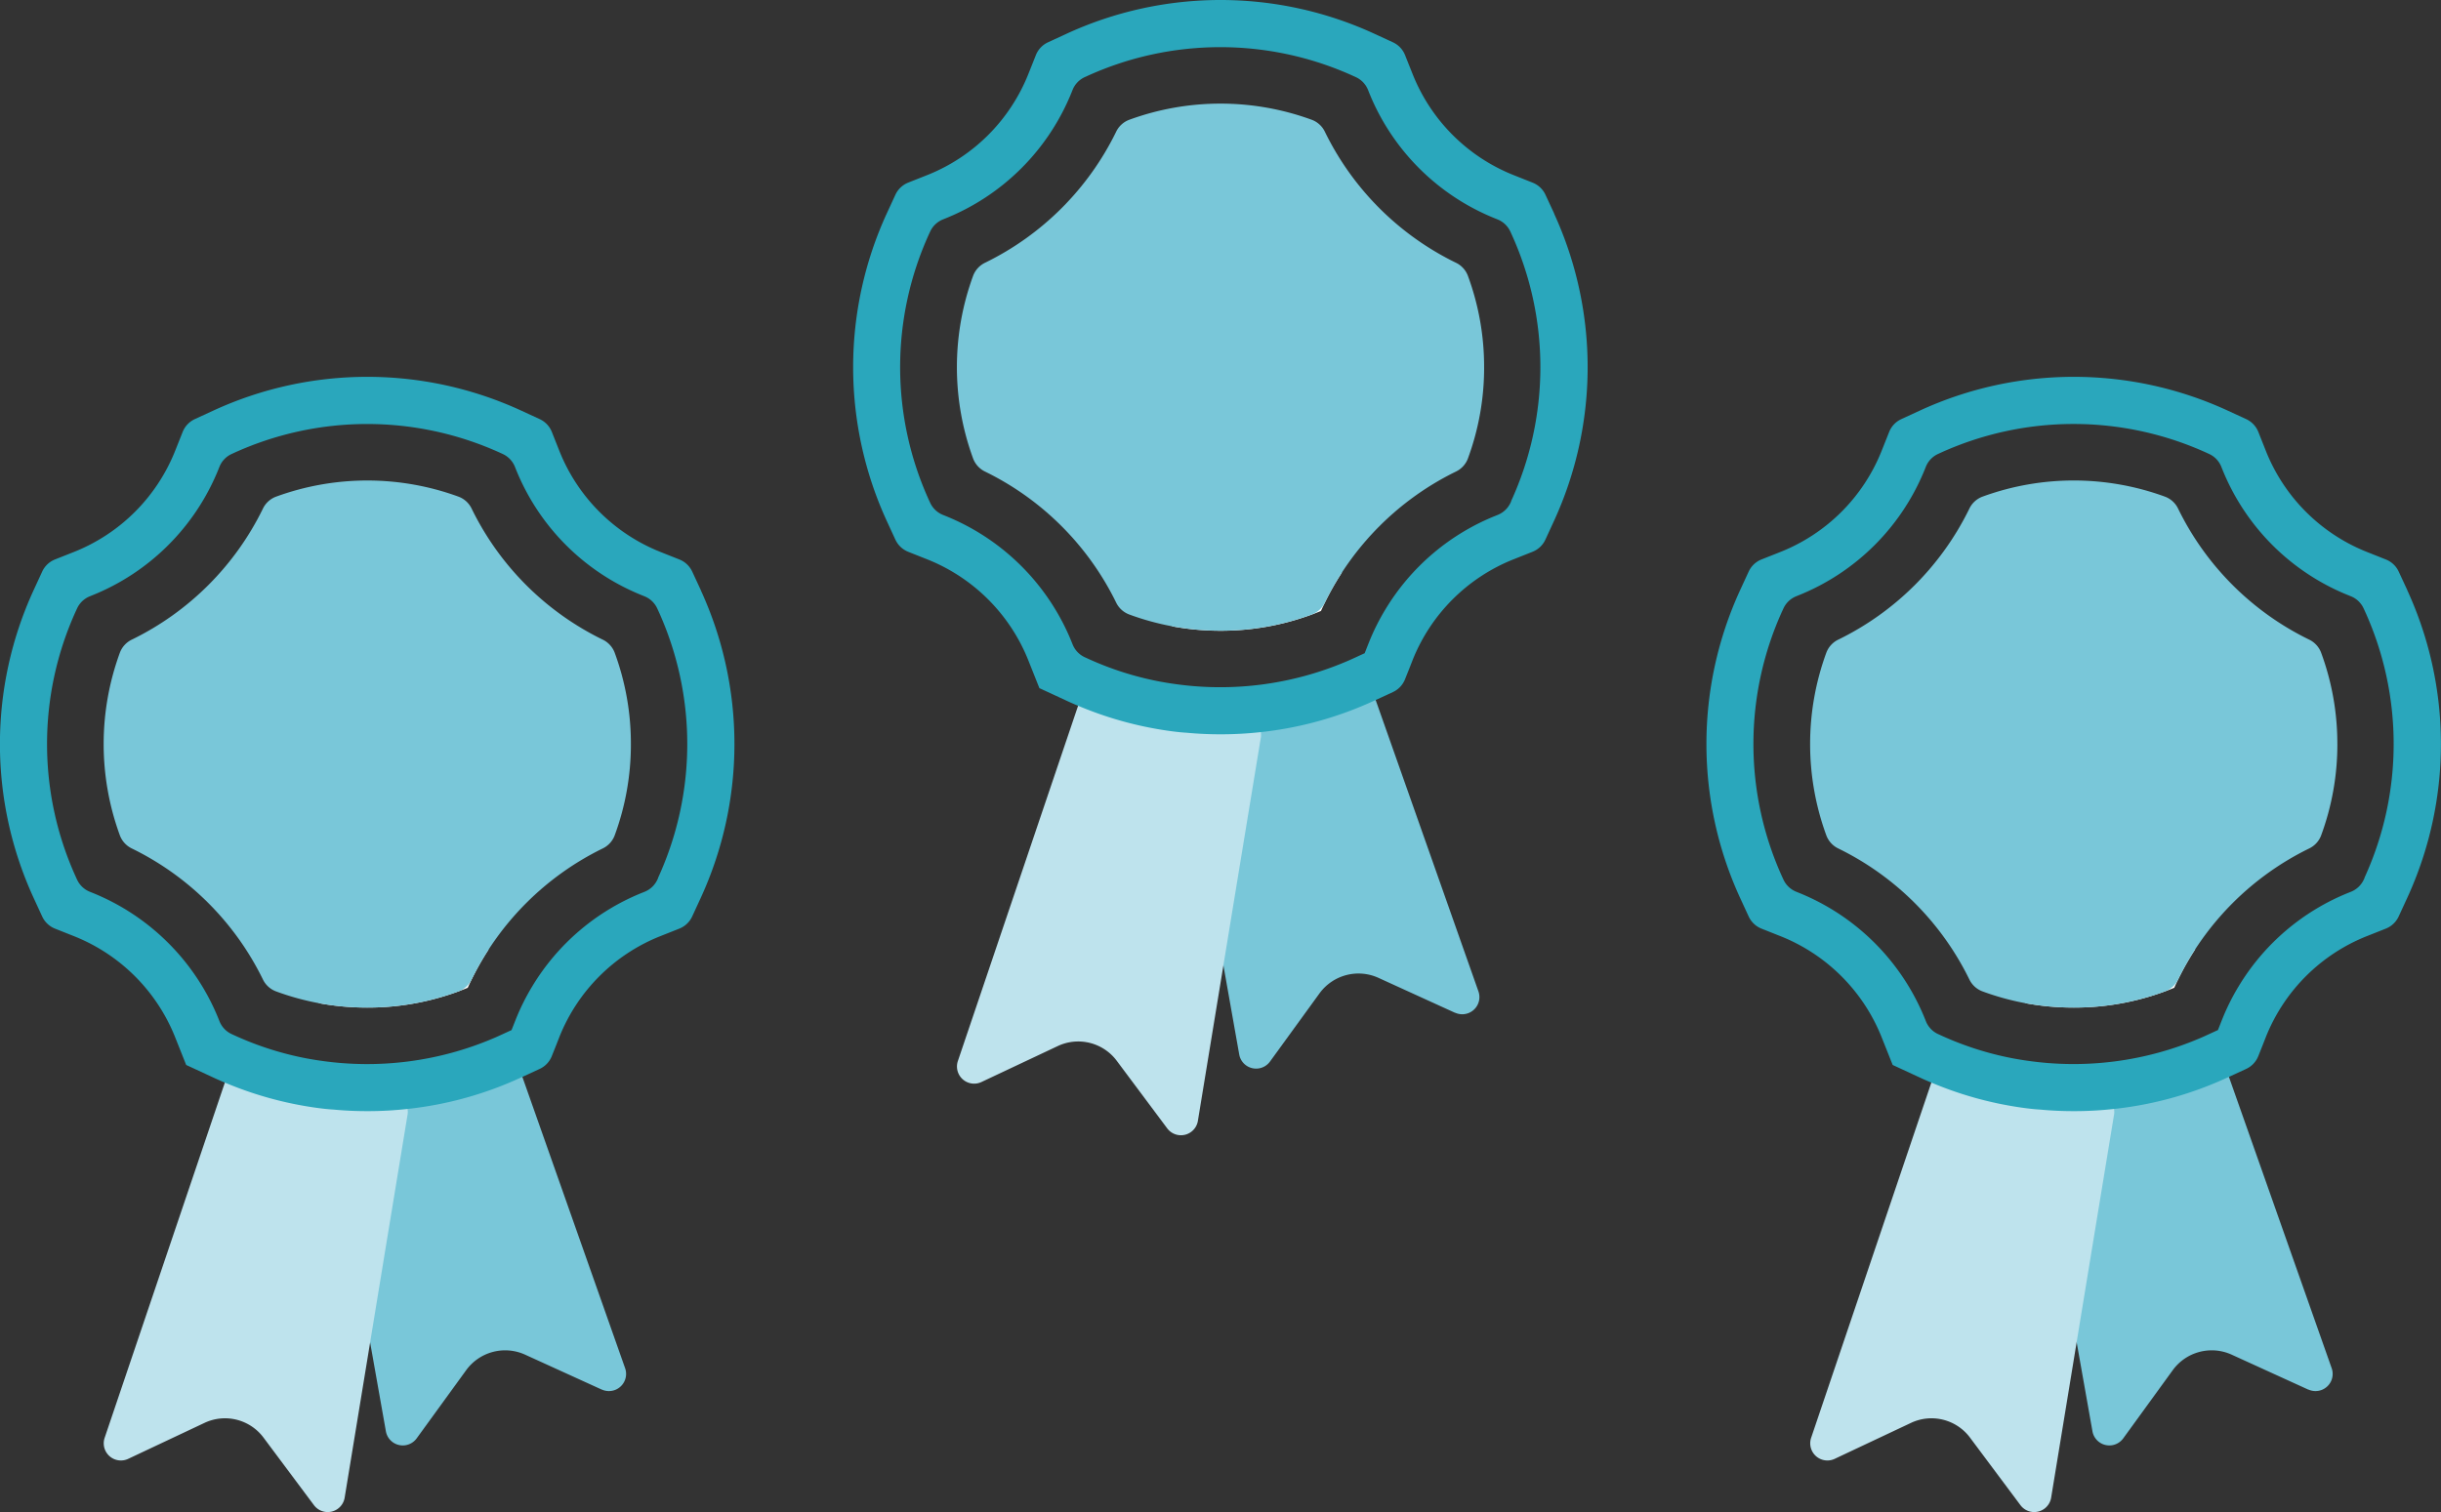 <?xml version="1.0" encoding="UTF-8"?> <svg xmlns="http://www.w3.org/2000/svg" xmlns:xlink="http://www.w3.org/1999/xlink" id="icon-01" width="156.461" height="96.953" viewBox="0 0 156.461 96.953"><rect x="0" y="0" width="156.461" height="96.953" fill="#333333" stroke="none"/><defs><clipPath id="clip-path"><rect id="Rectangle_81" data-name="Rectangle 81" width="156.461" height="96.953" fill="none"></rect></clipPath></defs><g id="Group_130" data-name="Group 130" clip-path="url(#clip-path)"><path id="Path_296" data-name="Path 296" d="M61.586,151.154a18.109,18.109,0,0,0-1.349,2.472,16.764,16.764,0,0,1-6.438,1.268,17,17,0,0,1-3.149-.29Z" transform="translate(-30.256 -90.293)" fill="#fff"></path><path id="Path_297" data-name="Path 297" d="M69.224,187.832,64.3,185.588a3.089,3.089,0,0,0-3.776.991l-3.178,4.378a1.1,1.1,0,0,1-1.97-.453l-1.614-9.1-.444-2.5-1.58-8.892-.041-.232-.377-2.126-.031-.183c.223.051.446.1.67.145a16.293,16.293,0,0,0,2.384.288,16.128,16.128,0,0,0,6.872-1.156l.531-.216.239-.521c.045-.1.09-.2.143-.3.18-.064.358-.136.538-.208l.571-.23.749,2.12.259.73,6.466,18.338a1.1,1.1,0,0,1-1.493,1.363" transform="translate(-30.641 -98.732)" fill="#79c7d9"></path><path id="Path_298" data-name="Path 298" d="M35.98,172.68l-1.313,7.982-2.721,16.589a1.1,1.1,0,0,1-1.963.477l-3.236-4.335a3.08,3.08,0,0,0-3.784-.944l-4.892,2.306a1.1,1.1,0,0,1-1.51-1.342l7.234-21.383.745-2.2a1.067,1.067,0,0,1,.23-.383l.279.4.562.112a15.94,15.94,0,0,0,3.911.3c.23-.012.457-.027.684-.049l4.958,1.237a.951.951,0,0,1,.136.046,1.1,1.1,0,0,1,.68,1.2" transform="translate(-9.856 -101.219)" fill="#bee3ed"></path><path id="Path_299" data-name="Path 299" d="M44.927,73.694l-.557-1.2a1.528,1.528,0,0,0-.824-.779l-1.228-.488a11.568,11.568,0,0,1-6.458-6.458l-.487-1.228a1.529,1.529,0,0,0-.78-.825l-1.2-.553a23.569,23.569,0,0,0-19.705,0l-1.2.553a1.53,1.53,0,0,0-.78.823l-.487,1.224a11.582,11.582,0,0,1-6.462,6.462l-1.23.487a1.529,1.529,0,0,0-.826.782l-.553,1.2a23.618,23.618,0,0,0,0,19.709l.553,1.2a1.529,1.529,0,0,0,.825.782l1.227.487a11.589,11.589,0,0,1,6.466,6.462l.713,1.792.177.081,1.574.729c.31.145.628.282.942.407a23.21,23.21,0,0,0,5.754,1.542c.33.044.66.081.995.1.717.068,1.437.1,2.162.1a23.285,23.285,0,0,0,2.762-.161.6.6,0,0,0,.085-.008,23.266,23.266,0,0,0,7.006-1.985l.439-.2.761-.352a1.531,1.531,0,0,0,.778-.821l.285-.715.2-.511a11.558,11.558,0,0,1,6.462-6.462l1.227-.487a1.529,1.529,0,0,0,.825-.782l.553-1.2a23.618,23.618,0,0,0,0-19.709M42.185,92.139l-.05.108a1.53,1.53,0,0,1-.817.773l-.111.045a14.568,14.568,0,0,0-7.086,6.011,14.352,14.352,0,0,0-1.067,2.142l-.266.672-.1.044-.56.258c-.177.081-.35.161-.527.234a20.64,20.64,0,0,1-11.085,1.421c-.286-.04-.568-.089-.854-.141a20.1,20.1,0,0,1-4.711-1.514l-.1-.045a1.529,1.529,0,0,1-.784-.829l-.04-.1a14.623,14.623,0,0,0-8.157-8.153l-.111-.045a1.529,1.529,0,0,1-.817-.773l-.05-.108a20.6,20.6,0,0,1,0-17.181l.049-.105a1.529,1.529,0,0,1,.826-.78l.1-.041a14.6,14.6,0,0,0,8.157-8.153l.04-.1a1.528,1.528,0,0,1,.783-.827l.1-.046a20.594,20.594,0,0,1,17.177,0l.1.046a1.528,1.528,0,0,1,.783.827l.04.1a14.568,14.568,0,0,0,8.153,8.153l.1.041a1.529,1.529,0,0,1,.826.78l.049.105a20.6,20.6,0,0,1,0,17.181" transform="translate(0 -35.844)" fill="#2aa7bc"></path><path id="Path_300" data-name="Path 300" d="M50.294,93.409a16.835,16.835,0,0,1-1.045,5.876,1.529,1.529,0,0,1-.778.829,18.3,18.3,0,0,0-8.375,8.374,1.525,1.525,0,0,1-.825.774,16.778,16.778,0,0,1-5.871,1.046,16.757,16.757,0,0,1-5.872-1.046,1.53,1.53,0,0,1-.83-.778,18.284,18.284,0,0,0-8.375-8.37,1.527,1.527,0,0,1-.777-.829,17.026,17.026,0,0,1,0-11.749,1.529,1.529,0,0,1,.778-.829A18.253,18.253,0,0,0,26.7,78.335a1.527,1.527,0,0,1,.825-.776,17.028,17.028,0,0,1,11.746,0,1.527,1.527,0,0,1,.825.776,18.235,18.235,0,0,0,8.375,8.373,1.528,1.528,0,0,1,.778.829,16.828,16.828,0,0,1,1.045,5.872" transform="translate(-9.856 -45.706)" fill="#79c7d9"></path><path id="Path_301" data-name="Path 301" d="M197.416,91.15a18.111,18.111,0,0,0-1.349,2.472,16.763,16.763,0,0,1-6.438,1.268,17,17,0,0,1-3.149-.29Z" transform="translate(-111.396 -54.449)" fill="#fff"></path><path id="Path_302" data-name="Path 302" d="M205.054,127.828l-4.919-2.244a3.089,3.089,0,0,0-3.776.991l-3.178,4.378a1.1,1.1,0,0,1-1.97-.453l-1.614-9.1-.444-2.5-1.58-8.892-.041-.232-.377-2.126-.031-.183c.223.051.446.1.67.145a16.293,16.293,0,0,0,2.384.288,16.127,16.127,0,0,0,6.872-1.156l.531-.216.239-.521c.045-.1.09-.2.143-.3.18-.064.358-.136.538-.208l.571-.23.748,2.12.259.73,6.466,18.338a1.1,1.1,0,0,1-1.493,1.363" transform="translate(-111.78 -62.888)" fill="#79c7d9"></path><path id="Path_303" data-name="Path 303" d="M171.81,112.676l-1.313,7.982-2.721,16.589a1.1,1.1,0,0,1-1.963.477l-3.236-4.335a3.08,3.08,0,0,0-3.784-.944l-4.892,2.306a1.1,1.1,0,0,1-1.51-1.342l7.234-21.383.745-2.2a1.067,1.067,0,0,1,.23-.383l.28.4.562.112a15.94,15.94,0,0,0,3.911.3c.23-.012.457-.027.684-.049l4.958,1.237a.949.949,0,0,1,.136.046,1.1,1.1,0,0,1,.68,1.2" transform="translate(-90.996 -65.375)" fill="#bee3ed"></path><path id="Path_304" data-name="Path 304" d="M180.757,13.69l-.557-1.2a1.528,1.528,0,0,0-.824-.779l-1.228-.488a11.568,11.568,0,0,1-6.458-6.458L171.2,3.536a1.529,1.529,0,0,0-.78-.825l-1.2-.553a23.569,23.569,0,0,0-19.705,0l-1.2.553a1.53,1.53,0,0,0-.78.823l-.487,1.224a11.582,11.582,0,0,1-6.462,6.462l-1.23.487a1.53,1.53,0,0,0-.826.782l-.553,1.2a23.619,23.619,0,0,0,0,19.709l.553,1.2a1.529,1.529,0,0,0,.825.782l1.227.487a11.589,11.589,0,0,1,6.466,6.462l.713,1.792.177.081,1.574.729c.31.145.628.282.942.407a23.21,23.21,0,0,0,5.754,1.542c.33.044.66.081.995.1.717.068,1.437.1,2.162.1a23.282,23.282,0,0,0,2.762-.161.6.6,0,0,0,.085-.008,23.266,23.266,0,0,0,7.006-1.985l.439-.2.761-.352a1.531,1.531,0,0,0,.778-.821l.285-.715.2-.511a11.558,11.558,0,0,1,6.462-6.462l1.227-.487a1.529,1.529,0,0,0,.825-.782l.553-1.2a23.618,23.618,0,0,0,0-19.709m-2.742,18.445-.05.108a1.53,1.53,0,0,1-.817.773l-.111.045a14.568,14.568,0,0,0-7.086,6.011,14.353,14.353,0,0,0-1.067,2.142l-.266.672-.1.044-.56.258c-.177.081-.35.161-.527.234a20.64,20.64,0,0,1-11.085,1.421c-.286-.04-.568-.089-.854-.141a20.1,20.1,0,0,1-4.711-1.514l-.1-.045a1.529,1.529,0,0,1-.784-.829l-.04-.1a14.623,14.623,0,0,0-8.158-8.153l-.111-.045a1.529,1.529,0,0,1-.817-.773l-.05-.108a20.6,20.6,0,0,1,0-17.181l.049-.105a1.529,1.529,0,0,1,.826-.78l.1-.041a14.6,14.6,0,0,0,8.158-8.153l.04-.1a1.528,1.528,0,0,1,.783-.827l.1-.045a20.594,20.594,0,0,1,17.177,0l.1.045a1.528,1.528,0,0,1,.783.827l.04.1a14.568,14.568,0,0,0,8.153,8.153l.1.041a1.529,1.529,0,0,1,.826.78l.049.105a20.6,20.6,0,0,1,0,17.181" transform="translate(-81.139 0)" fill="#2aa7bc"></path><path id="Path_305" data-name="Path 305" d="M186.124,33.4a16.836,16.836,0,0,1-1.045,5.876,1.529,1.529,0,0,1-.778.829,18.3,18.3,0,0,0-8.375,8.374,1.525,1.525,0,0,1-.825.774,16.779,16.779,0,0,1-5.871,1.046,16.756,16.756,0,0,1-5.872-1.046,1.529,1.529,0,0,1-.83-.777,18.284,18.284,0,0,0-8.375-8.37,1.527,1.527,0,0,1-.777-.829,17.026,17.026,0,0,1,0-11.749,1.53,1.53,0,0,1,.778-.829,18.253,18.253,0,0,0,8.375-8.373,1.527,1.527,0,0,1,.825-.776,17.028,17.028,0,0,1,11.746,0,1.527,1.527,0,0,1,.825.776A18.235,18.235,0,0,0,184.3,26.7a1.528,1.528,0,0,1,.778.829,16.828,16.828,0,0,1,1.045,5.872" transform="translate(-90.996 -9.862)" fill="#79c7d9"></path><path id="Path_306" data-name="Path 306" d="M333.246,151.154a18.109,18.109,0,0,0-1.349,2.472,16.764,16.764,0,0,1-6.438,1.268,17,17,0,0,1-3.149-.29Z" transform="translate(-192.535 -90.293)" fill="#fff"></path><path id="Path_307" data-name="Path 307" d="M340.884,187.832l-4.919-2.244a3.089,3.089,0,0,0-3.776.991l-3.178,4.378a1.1,1.1,0,0,1-1.97-.453l-1.614-9.1-.444-2.5-1.58-8.892-.041-.232-.377-2.126-.031-.183c.223.051.446.1.67.145a16.293,16.293,0,0,0,2.384.288,16.128,16.128,0,0,0,6.872-1.156l.531-.216.239-.521c.045-.1.09-.2.143-.3.18-.064.358-.136.538-.208l.571-.23.749,2.12.259.73,6.466,18.338a1.1,1.1,0,0,1-1.493,1.363" transform="translate(-192.92 -98.732)" fill="#79c7d9"></path><path id="Path_308" data-name="Path 308" d="M307.64,172.68l-1.313,7.982-2.721,16.589a1.1,1.1,0,0,1-1.963.477l-3.236-4.335a3.08,3.08,0,0,0-3.784-.944l-4.892,2.306a1.1,1.1,0,0,1-1.51-1.342l7.234-21.383.745-2.2a1.067,1.067,0,0,1,.23-.383l.279.4.562.112a15.94,15.94,0,0,0,3.911.3c.23-.012.457-.027.684-.049l4.958,1.237a.952.952,0,0,1,.136.046,1.1,1.1,0,0,1,.68,1.2" transform="translate(-172.135 -101.219)" fill="#bee3ed"></path><path id="Path_309" data-name="Path 309" d="M316.587,73.694l-.557-1.2a1.528,1.528,0,0,0-.824-.779l-1.228-.488a11.568,11.568,0,0,1-6.458-6.458l-.487-1.228a1.529,1.529,0,0,0-.78-.825l-1.2-.553a23.569,23.569,0,0,0-19.705,0l-1.2.553a1.53,1.53,0,0,0-.78.823l-.487,1.224a11.582,11.582,0,0,1-6.462,6.462l-1.23.487a1.529,1.529,0,0,0-.826.782l-.553,1.2a23.618,23.618,0,0,0,0,19.709l.553,1.2a1.529,1.529,0,0,0,.825.782l1.227.487a11.589,11.589,0,0,1,6.466,6.462l.713,1.792.177.081,1.574.729c.31.145.628.282.942.407a23.209,23.209,0,0,0,5.754,1.542c.33.044.66.081.995.1.717.068,1.437.1,2.162.1a23.284,23.284,0,0,0,2.762-.161.6.6,0,0,0,.085-.008,23.266,23.266,0,0,0,7.006-1.985l.439-.2.761-.352a1.531,1.531,0,0,0,.778-.821l.285-.715.2-.511a11.558,11.558,0,0,1,6.462-6.462l1.227-.487a1.529,1.529,0,0,0,.825-.782l.553-1.2a23.618,23.618,0,0,0,0-19.709m-2.742,18.445-.05.108a1.53,1.53,0,0,1-.817.773l-.111.045a14.568,14.568,0,0,0-7.086,6.011,14.352,14.352,0,0,0-1.067,2.142l-.266.672-.1.044-.56.258c-.177.081-.35.161-.527.234a20.639,20.639,0,0,1-11.085,1.421c-.286-.04-.568-.089-.854-.141a20.1,20.1,0,0,1-4.711-1.514l-.1-.045a1.529,1.529,0,0,1-.784-.829l-.04-.1a14.624,14.624,0,0,0-8.158-8.153l-.111-.045a1.529,1.529,0,0,1-.817-.773l-.05-.108a20.6,20.6,0,0,1,0-17.181l.049-.105a1.529,1.529,0,0,1,.826-.78l.1-.041a14.6,14.6,0,0,0,8.158-8.153l.04-.1a1.528,1.528,0,0,1,.783-.827l.1-.046a20.594,20.594,0,0,1,17.177,0l.1.046a1.528,1.528,0,0,1,.783.827l.04.1a14.568,14.568,0,0,0,8.153,8.153l.1.041a1.529,1.529,0,0,1,.826.78l.049.105a20.6,20.6,0,0,1,0,17.181" transform="translate(-162.279 -35.844)" fill="#2aa7bc"></path><path id="Path_310" data-name="Path 310" d="M321.953,93.409a16.836,16.836,0,0,1-1.046,5.876,1.527,1.527,0,0,1-.778.829,18.292,18.292,0,0,0-8.375,8.374,1.526,1.526,0,0,1-.826.774,16.777,16.777,0,0,1-5.871,1.046,16.757,16.757,0,0,1-5.871-1.046,1.529,1.529,0,0,1-.831-.778,18.284,18.284,0,0,0-8.375-8.37,1.526,1.526,0,0,1-.776-.829,17.023,17.023,0,0,1,0-11.749,1.529,1.529,0,0,1,.778-.829,18.252,18.252,0,0,0,8.375-8.373,1.529,1.529,0,0,1,.825-.776,17.028,17.028,0,0,1,11.746,0,1.526,1.526,0,0,1,.825.776,18.237,18.237,0,0,0,8.375,8.373,1.527,1.527,0,0,1,.778.829,16.828,16.828,0,0,1,1.046,5.872" transform="translate(-172.135 -45.706)" fill="#79c7d9"></path></g></svg> 